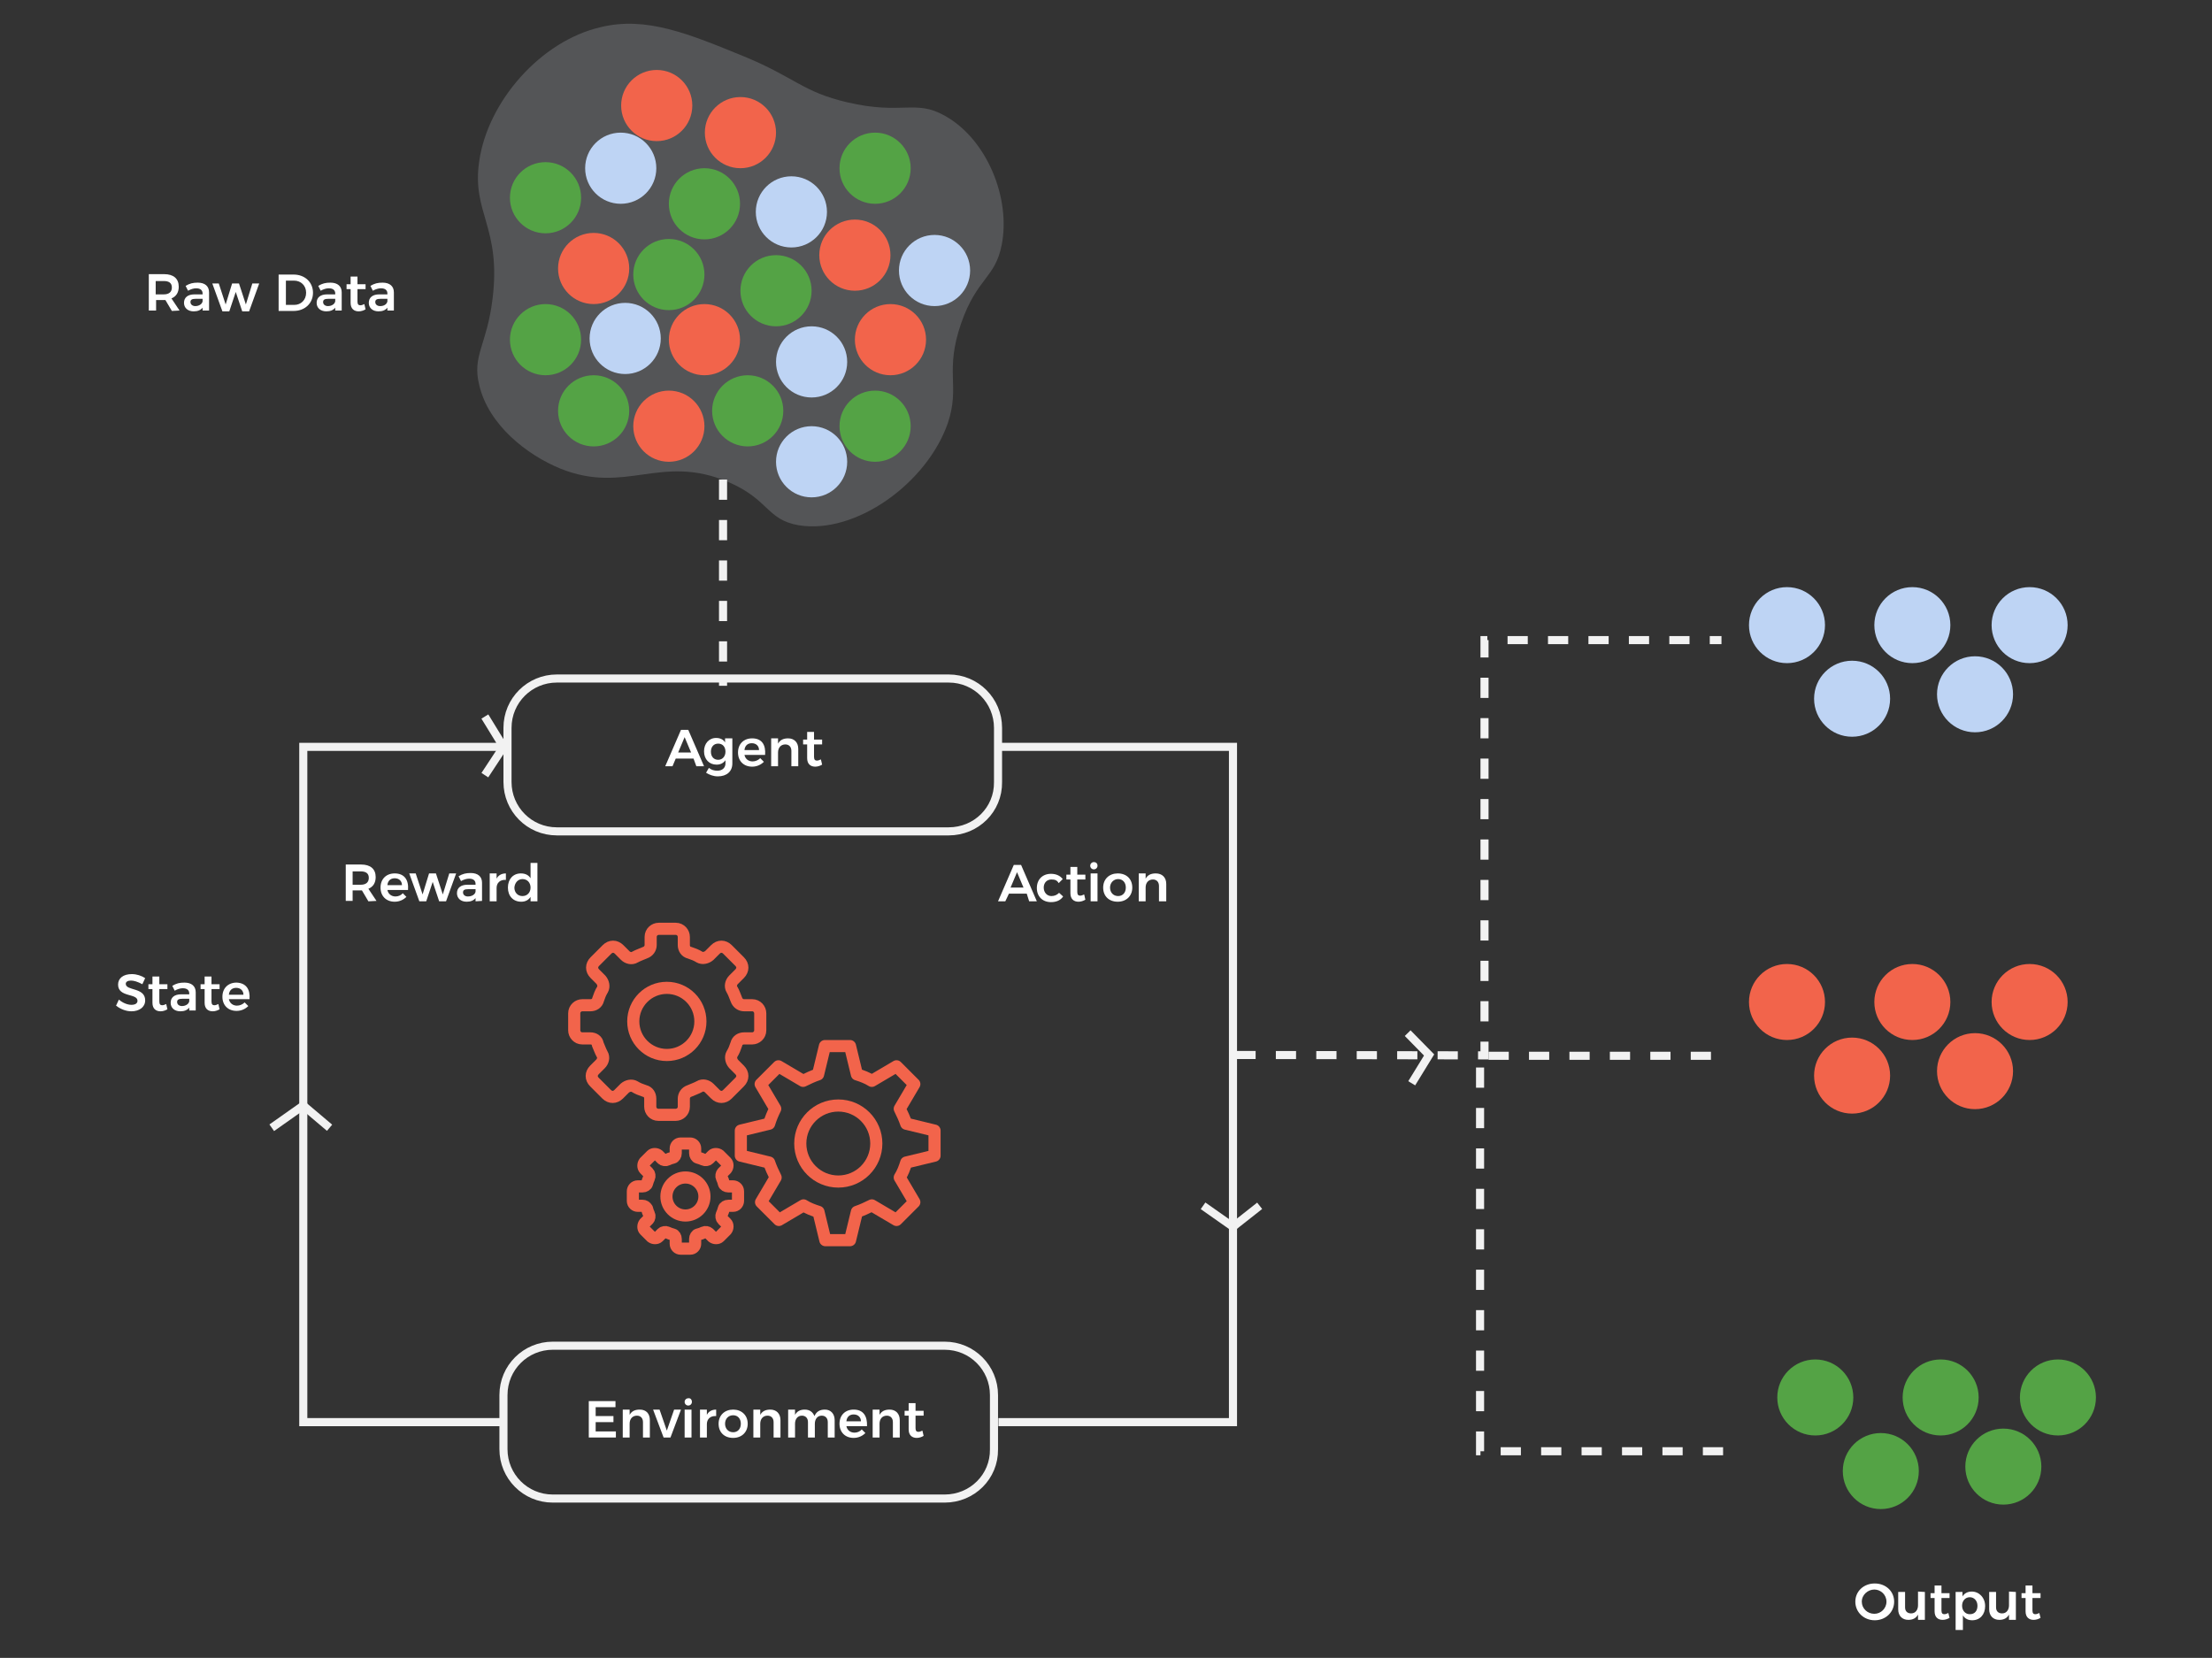 <?xml version="1.0" encoding="utf-8"?>
<!-- Generator: Adobe Illustrator 19.0.0, SVG Export Plug-In . SVG Version: 6.00 Build 0)  -->
<svg version="1.1" id="Layer_1" xmlns="http://www.w3.org/2000/svg" xmlns:xlink="http://www.w3.org/1999/xlink" x="0px" y="0px"
	 viewBox="270 146 547 410" style="enable-background:new 270 146 547 410;" xml:space="preserve">
<rect x="270" y="146" width="547" height="410" fill="#333333" stroke="none"/>
<style type="text/css">
	.st0{opacity:0.18;fill:#ECF2FA;}
	.st1{fill:#F2644B;}
	.st2{fill:#54A345;}
	.st3{fill:#BED4F4;}
	.st4{enable-background:new    ;}
	.st5{fill:#FFFFFF;}
	.st6{fill:none;stroke:#F2644B;stroke-width:3;stroke-linecap:round;stroke-linejoin:round;stroke-miterlimit:10;}
	.st7{fill:none;stroke:#F2F2F2;stroke-width:2;stroke-miterlimit:10;stroke-dasharray:5;}
	.st8{fill:none;stroke:#F2F2F2;stroke-width:2;stroke-miterlimit:10;}
</style>
<g id="Data">
	<path id="XMLID_56_" class="st0" d="M388.5,185.9c-1.9,12.7,5.5,16.3,3.3,34c-1.4,11.5-5.1,14-3.3,21.3
		c2.3,9.9,11.8,17.3,20.1,20.7c16.2,6.5,24.8-3.8,41.5,3.3c10.2,4.4,9.4,9.3,17.4,10.7c14,2.3,31.7-10.3,36.9-25.3
		c3.1-9.3-0.9-12.6,3.3-24.7c3.9-11.2,8.4-11.1,10-19.3c2.3-11.5-3.6-26.2-14.1-32c-7.3-4.1-10.4-0.1-24.1-3.3
		c-11.1-2.6-12.8-6.1-25.4-11.3c-13.9-5.7-24.3-10-35.5-7.3C403.7,156.1,390.6,171.1,388.5,185.9z"/>
	<ellipse id="XMLID_53_" class="st1" cx="432.4" cy="172.1" rx="8.8" ry="8.8"/>
	<ellipse id="XMLID_69_" class="st1" cx="453.1" cy="178.8" rx="8.8" ry="8.8"/>
	<ellipse id="XMLID_70_" class="st1" cx="435.4" cy="251.4" rx="8.8" ry="8.8"/>
	<ellipse id="XMLID_58_" class="st1" cx="490.2" cy="230" rx="8.8" ry="8.8"/>
	<ellipse id="XMLID_59_" class="st1" cx="416.8" cy="212.4" rx="8.8" ry="8.8"/>
	<ellipse id="XMLID_57_" class="st1" cx="444.2" cy="230" rx="8.8" ry="8.8"/>
	<ellipse id="XMLID_73_" class="st1" cx="481.4" cy="209.1" rx="8.8" ry="8.8"/>
	<ellipse id="XMLID_55_" class="st2" cx="486.4" cy="187.6" rx="8.8" ry="8.8"/>
	<ellipse id="XMLID_75_" class="st2" cx="404.9" cy="194.9" rx="8.8" ry="8.8"/>
	<ellipse id="XMLID_74_" class="st2" cx="404.9" cy="230" rx="8.8" ry="8.8"/>
	<ellipse id="XMLID_60_" class="st2" cx="444.2" cy="196.4" rx="8.8" ry="8.8"/>
	<ellipse id="XMLID_61_" class="st2" cx="454.9" cy="247.6" rx="8.8" ry="8.8"/>
	<ellipse id="XMLID_62_" class="st2" cx="461.9" cy="217.9" rx="8.8" ry="8.8"/>
	<ellipse id="XMLID_71_" class="st2" cx="435.4" cy="213.9" rx="8.8" ry="8.8"/>
	<ellipse id="XMLID_63_" class="st2" cx="486.4" cy="251.4" rx="8.8" ry="8.8"/>
	<ellipse id="XMLID_64_" class="st2" cx="416.8" cy="247.6" rx="8.8" ry="8.8"/>
	<ellipse id="XMLID_54_" class="st3" cx="501.1" cy="212.9" rx="8.8" ry="8.8"/>
	<ellipse id="XMLID_72_" class="st3" cx="470.7" cy="260.2" rx="8.8" ry="8.8"/>
	<ellipse id="XMLID_68_" class="st3" cx="470.7" cy="235.5" rx="8.8" ry="8.8"/>
	<ellipse id="XMLID_65_" class="st3" cx="465.7" cy="198.4" rx="8.8" ry="8.8"/>
	<ellipse id="XMLID_66_" class="st3" cx="423.5" cy="187.6" rx="8.8" ry="8.8"/>
	<ellipse id="XMLID_67_" class="st3" cx="424.6" cy="229.7" rx="8.8" ry="8.8"/>
</g>
<g>
	<circle id="XMLID_11_" class="st3" cx="711.9" cy="300.6" r="9.4"/>
	<circle id="XMLID_16_" class="st3" cx="742.9" cy="300.6" r="9.4"/>
	<circle id="XMLID_17_" class="st3" cx="771.9" cy="300.6" r="9.4"/>
	<circle id="XMLID_18_" class="st3" cx="758.4" cy="317.7" r="9.4"/>
	<circle id="XMLID_19_" class="st3" cx="728" cy="318.8" r="9.4"/>
</g>
<g>
	<circle id="XMLID_23_" class="st1" cx="711.9" cy="393.8" r="9.4"/>
	<circle id="XMLID_22_" class="st1" cx="742.9" cy="393.8" r="9.4"/>
	<circle id="XMLID_21_" class="st1" cx="771.9" cy="393.8" r="9.4"/>
	<circle id="XMLID_20_" class="st1" cx="758.4" cy="410.9" r="9.4"/>
	<circle id="XMLID_15_" class="st1" cx="728" cy="412" r="9.4"/>
</g>
<g>
	<circle id="XMLID_28_" class="st2" cx="718.9" cy="491.6" r="9.4"/>
	<circle id="XMLID_27_" class="st2" cx="749.9" cy="491.6" r="9.4"/>
	<circle id="XMLID_26_" class="st2" cx="778.9" cy="491.6" r="9.4"/>
	<circle id="XMLID_25_" class="st2" cx="765.4" cy="508.7" r="9.4"/>
	<circle id="XMLID_24_" class="st2" cx="735.1" cy="509.8" r="9.4"/>
</g>
<g class="st4">
	<path class="st5" d="M312.5,222.9l-1.6-2.7c-0.1,0-0.2,0-0.3,0h-2v2.6h-1.8v-9h3.8c2.3,0,3.6,1.1,3.6,3.1c0,1.4-0.6,2.4-1.8,2.9
		l2,3L312.5,222.9L312.5,222.9z M308.5,218.8h2c1.3,0,2-0.6,2-1.7c0-1.1-0.7-1.6-2-1.6h-2V218.8z"/>
	<path class="st5" d="M320.1,222.9v-0.8c-0.5,0.6-1.2,0.9-2.2,0.9c-1.5,0-2.4-0.9-2.4-2.1c0-1.3,0.9-2.1,2.6-2.1h2v-0.2
		c0-0.8-0.5-1.3-1.6-1.3c-0.6,0-1.3,0.2-2,0.6l-0.6-1.2c1-0.6,1.8-0.8,3-0.8c1.8,0,2.8,0.9,2.8,2.4v4.5h-1.6L320.1,222.9
		L320.1,222.9z M320.1,220.5v-0.6h-1.7c-0.9,0-1.3,0.2-1.3,0.8s0.5,1,1.2,1C319.2,221.7,320,221.2,320.1,220.5z"/>
	<path class="st5" d="M324.1,216.1l1.7,5.2l1.6-5.2h1.7l1.7,5.2l1.6-5.2h1.7l-2.5,6.9h-1.7l-1.6-4.8l-1.6,4.8H325l-2.5-6.9H324.1z"
		/>
	<path class="st5" d="M347.4,218.4c0,2.6-2,4.5-4.8,4.5h-3.7v-9h3.7C345.4,213.9,347.4,215.8,347.4,218.4z M345.7,218.4
		c0-1.8-1.3-3-3-3h-2v6h2.1C344.4,221.4,345.7,220.2,345.7,218.4z"/>
	<path class="st5" d="M352.9,222.9v-0.8c-0.5,0.6-1.2,0.9-2.2,0.9c-1.5,0-2.4-0.9-2.4-2.1c0-1.3,0.9-2.1,2.6-2.1h2v-0.2
		c0-0.8-0.5-1.3-1.6-1.3c-0.6,0-1.3,0.2-2,0.6l-0.6-1.2c1-0.6,1.8-0.8,3-0.8c1.8,0,2.8,0.9,2.8,2.4v4.5h-1.6L352.9,222.9
		L352.9,222.9z M352.9,220.5v-0.6h-1.7c-0.9,0-1.3,0.2-1.3,0.8s0.5,1,1.2,1C352,221.7,352.8,221.2,352.9,220.5z"/>
	<path class="st5" d="M360.4,222.5c-0.5,0.3-1.1,0.5-1.7,0.5c-1.1,0-2-0.6-2-2.1v-3.4h-1v-1.2h1v-1.9h1.7v1.9h2v1.2h-2v3.1
		c0,0.7,0.3,0.9,0.7,0.9c0.3,0,0.6-0.1,1-0.3L360.4,222.5z"/>
	<path class="st5" d="M365.8,222.9v-0.8c-0.5,0.6-1.2,0.9-2.2,0.9c-1.5,0-2.4-0.9-2.4-2.1c0-1.3,0.9-2.1,2.6-2.1h2v-0.2
		c0-0.8-0.5-1.3-1.6-1.3c-0.6,0-1.3,0.2-2,0.6l-0.6-1.2c1-0.6,1.8-0.8,3-0.8c1.8,0,2.8,0.9,2.8,2.4v4.5h-1.6L365.8,222.9
		L365.8,222.9z M365.8,220.5v-0.6h-1.7c-0.9,0-1.3,0.2-1.3,0.8s0.5,1,1.2,1C365,221.7,365.7,221.2,365.8,220.5z"/>
</g>
<g id="Algrithm">
	<g class="st4">
		<path class="st5" d="M361.1,368.9l-1.6-2.7c-0.1,0-0.2,0-0.3,0h-2v2.6h-1.7v-9h3.8c2.3,0,3.6,1.1,3.6,3.1c0,1.4-0.6,2.4-1.8,2.9
			l2,3L361.1,368.9L361.1,368.9z M357.2,364.8h2c1.3,0,2-0.6,2-1.7c0-1.1-0.7-1.6-2-1.6h-2V364.8z"/>
		<path class="st5" d="M370.9,366.1h-5.1c0.2,1,1,1.6,2,1.6c0.7,0,1.4-0.3,1.8-0.8l0.9,0.9c-0.7,0.7-1.7,1.2-2.9,1.2
			c-2.1,0-3.5-1.4-3.5-3.5c0-2.1,1.4-3.5,3.5-3.5C370,362,371.1,363.6,370.9,366.1z M369.4,364.9c0-1-0.7-1.7-1.8-1.7
			c-1,0-1.7,0.6-1.8,1.7H369.4z"/>
		<path class="st5" d="M372.8,362l1.7,5.2l1.6-5.2h1.7l1.7,5.2l1.6-5.2h1.7l-2.5,6.9h-1.7l-1.6-4.8l-1.6,4.8h-1.7l-2.5-6.9H372.8z"
			/>
		<path class="st5" d="M387.6,368.9v-0.8c-0.5,0.6-1.2,0.9-2.2,0.9c-1.5,0-2.4-0.9-2.4-2.1c0-1.3,0.9-2.1,2.6-2.1h2v-0.2
			c0-0.8-0.5-1.3-1.6-1.3c-0.6,0-1.3,0.2-2,0.6l-0.6-1.2c1-0.6,1.8-0.8,3-0.8c1.8,0,2.8,0.9,2.8,2.4v4.5L387.6,368.9L387.6,368.9
			L387.6,368.9z M387.6,366.5v-0.6h-1.8c-0.9,0-1.3,0.2-1.3,0.8c0,0.6,0.5,1,1.2,1C386.7,367.7,387.5,367.2,387.6,366.5z"/>
		<path class="st5" d="M395.1,362v1.6c-1.5-0.1-2.3,0.8-2.3,2v3.3h-1.7V362h1.7v1.3C393.2,362.5,394,362,395.1,362z"/>
		<path class="st5" d="M402.9,359.4v9.5h-1.7v-1.1c-0.5,0.8-1.3,1.2-2.3,1.2c-2,0-3.3-1.4-3.3-3.5c0-2.1,1.3-3.5,3.2-3.5
			c1.1,0,1.9,0.4,2.4,1.2v-3.8L402.9,359.4L402.9,359.4z M401.2,365.5c0-1.2-0.8-2.1-2-2.1c-1.1,0-1.9,0.9-2,2.1
			c0,1.2,0.8,2.1,2,2.1S401.2,366.7,401.2,365.5z"/>
	</g>
	<g id="Algrithm_1_">
		<g class="st4">
			<path class="st5" d="M523.9,367h-4.4l-0.9,1.9h-1.8l3.9-9h1.8l3.9,9h-1.9L523.9,367z M523.1,365.5l-1.6-3.8l-1.6,3.8H523.1z"/>
			<path class="st5" d="M530,363.5c-1.1,0-1.9,0.8-1.9,2s0.8,2.1,1.9,2.1c0.8,0,1.4-0.3,1.9-0.8l1,0.9c-0.6,0.9-1.6,1.4-3,1.4
				c-2.1,0-3.5-1.4-3.5-3.5c0-2.1,1.4-3.5,3.5-3.5c1.3,0,2.3,0.5,2.9,1.3l-1,1C531.4,363.7,530.9,363.5,530,363.5z"/>
			<path class="st5" d="M538.4,368.5c-0.5,0.3-1.1,0.5-1.7,0.5c-1.1,0-2-0.6-2-2.1v-3.4h-1v-1.2h1v-1.9h1.7v1.9h2v1.2h-2v3.1
				c0,0.7,0.3,0.9,0.7,0.9c0.3,0,0.6-0.1,1-0.3L538.4,368.5z"/>
			<path class="st5" d="M541.4,360.1c0,0.5-0.4,0.9-0.9,0.9s-0.9-0.4-0.9-0.9s0.4-0.9,0.9-0.9S541.4,359.5,541.4,360.1z M541.4,362
				v6.9h-1.7V362H541.4z"/>
			<path class="st5" d="M550,365.5c0,2.1-1.5,3.5-3.6,3.5c-2.2,0-3.6-1.4-3.6-3.5c0-2.1,1.5-3.5,3.6-3.5
				C548.6,362,550,363.4,550,365.5z M544.5,365.5c0,1.2,0.8,2.1,2,2.1c1.1,0,1.9-0.8,1.9-2.1s-0.8-2.1-1.9-2.1
				S544.5,364.3,544.5,365.5z"/>
			<path class="st5" d="M558.4,364.6v4.3h-1.8v-3.8c0-1-0.6-1.6-1.5-1.6c-1.1,0-1.8,0.8-1.8,2v3.4h-1.7V362h1.7v1.3
				c0.5-0.9,1.3-1.3,2.5-1.3C557.4,362,558.4,363,558.4,364.6z"/>
		</g>
	</g>
</g>
<g id="Setting">
	<g id="XMLID_5_">
		<path id="XMLID_7_" class="st6" d="M461.7,420.2l-3.6-6.1l4.4-4.4l6.1,3.6l0,0c1.2-0.6,2.5-1.2,3.7-1.6l1.7-7h6.2l1.7,7
			c1.3,0.4,2.6,0.9,3.7,1.6l0,0l6.1-3.6l4.4,4.4l-3.6,6.1l0,0c0.6,1.2,1.2,2.5,1.6,3.7l7,1.7v6.2l-7,1.7c-0.4,1.3-0.9,2.6-1.6,3.7
			l0,0l3.6,6.1l-4.4,4.4l-6.1-3.6l0,0c-1.2,0.6-2.5,1.2-3.7,1.6l-1.7,7h-6.1l-1.7-7c-1.3-0.4-2.6-0.9-3.7-1.6l0,0l-6.1,3.6l-4.4-4.4
			l3.6-6.1l0,0c-0.6-1.2-1.2-2.5-1.6-3.7l-7-1.7v-6.2l7-1.7C460.6,422.6,461.1,421.4,461.7,420.2L461.7,420.2z"/>
		<circle id="XMLID_6_" class="st6" cx="477.3" cy="428.8" r="9.4"/>
	</g>
	<g id="XMLID_2_">
		<path id="XMLID_4_" class="st6" d="M416,402.8h-2c-1.2,0-2-1-2-2v-4.2c0-1.2,1-2,2-2h2c0.9,0,1.7-0.5,1.9-1.4
			c0.3-0.9,0.6-1.7,1.1-2.5c0.4-0.7,0.2-1.7-0.4-2.4l-1.5-1.5c-0.9-0.9-0.9-2.1,0-3l3-3c0.9-0.9,2.1-0.9,3,0l1.5,1.5
			c0.6,0.6,1.6,0.9,2.4,0.4c0.7-0.4,1.6-0.7,2.5-1.1c0.9-0.3,1.4-1.1,1.4-1.9v-2c0-1.2,1-2,2-2h4.2c1.2,0,2,1,2,2v2
			c0,0.9,0.5,1.7,1.4,1.9c0.9,0.3,1.7,0.6,2.5,1.1c0.7,0.4,1.7,0.2,2.4-0.4l1.5-1.5c0.9-0.9,2.1-0.9,3,0l3,3c0.9,0.9,0.9,2.1,0,3
			l-1.5,1.5c-0.6,0.6-0.9,1.6-0.4,2.4s0.7,1.6,1.1,2.5c0.3,0.9,1.1,1.4,1.9,1.4h2c1.2,0,2,1,2,2v4.2c0,1.2-1,2-2,2h-2
			c-0.9,0-1.7,0.5-1.9,1.4c-0.3,0.9-0.6,1.7-1.1,2.5c-0.4,0.7-0.2,1.7,0.4,2.4l1.5,1.5c0.9,0.9,0.9,2.1,0,3l-3,3
			c-0.9,0.9-2.1,0.9-3,0l-1.5-1.5c-0.6-0.6-1.6-0.9-2.4-0.4c-0.7,0.4-1.6,0.7-2.5,1.1c-0.9,0.3-1.4,1.1-1.4,1.9v2c0,1.2-1,2-2,2
			h-4.3c-1.2,0-2-1-2-2v-2c0-0.9-0.5-1.7-1.4-1.9c-0.9-0.3-1.7-0.6-2.5-1.1c-0.7-0.4-1.7-0.2-2.4,0.4l-1.5,1.5c-0.9,0.9-2.1,0.9-3,0
			l-3-3c-0.9-0.9-0.9-2.1,0-3l1.5-1.5c0.6-0.6,0.9-1.6,0.4-2.4c-0.4-0.7-0.7-1.6-1.1-2.5C417.7,403.3,416.9,402.8,416,402.8z"/>
		<circle id="XMLID_3_" class="st6" cx="434.9" cy="398.6" r="8.3"/>
	</g>
	<g id="XMLID_1_">
		<path id="XMLID_9_" class="st6" d="M428.9,444.2h-1.2c-0.6,0-1.2-0.5-1.2-1.2v-2.4c0-0.6,0.5-1.2,1.2-1.2h1.2c0.5,0,1-0.3,1.1-0.7
			s0.3-1,0.5-1.4c0.2-0.4,0.1-1-0.2-1.3l-0.9-0.9c-0.4-0.4-0.4-1.2,0-1.7l1.7-1.7c0.4-0.4,1.2-0.4,1.7,0l0.9,0.9
			c0.3,0.3,0.9,0.4,1.3,0.2s0.9-0.4,1.4-0.5c0.4-0.1,0.7-0.6,0.7-1.1V430c0-0.6,0.5-1.2,1.2-1.2h2.4c0.6,0,1.2,0.5,1.2,1.2v1.2
			c0,0.5,0.3,1,0.7,1.1c0.4,0.1,1,0.3,1.4,0.5s1,0.1,1.3-0.2l0.9-0.9c0.4-0.4,1.2-0.4,1.7,0l1.7,1.7c0.4,0.4,0.4,1.2,0,1.7l-0.9,0.9
			c-0.3,0.3-0.4,0.9-0.2,1.3c0.2,0.4,0.4,0.9,0.5,1.4c0.1,0.4,0.6,0.7,1.1,0.7h1.2c0.6,0,1.2,0.5,1.2,1.2v2.4c0,0.6-0.5,1.2-1.2,1.2
			h-1.2c-0.5,0-1,0.3-1.1,0.7s-0.3,1-0.5,1.4c-0.2,0.4-0.1,1,0.2,1.3l0.9,0.9c0.4,0.4,0.4,1.2,0,1.7l-1.7,1.7
			c-0.4,0.4-1.2,0.4-1.7,0l-0.9-0.9c-0.3-0.3-0.9-0.4-1.3-0.2s-0.9,0.4-1.4,0.5c-0.4,0.1-0.7,0.6-0.7,1.1v1.2c0,0.6-0.5,1.2-1.2,1.2
			h-2.4c-0.6,0-1.2-0.5-1.2-1.2v-1.2c0-0.5-0.3-1-0.7-1.1c-0.4-0.1-1-0.3-1.4-0.5s-1-0.1-1.3,0.2l-0.9,0.9c-0.4,0.4-1.2,0.4-1.7,0
			l-1.7-1.7c-0.4-0.4-0.4-1.2,0-1.7l0.9-0.9c0.3-0.3,0.4-0.9,0.2-1.3c-0.2-0.4-0.4-0.9-0.5-1.4C429.7,444.4,429.3,444.2,428.9,444.2
			z"/>
		<circle id="XMLID_8_" class="st6" cx="439.5" cy="441.9" r="4.7"/>
	</g>
</g>
<path id="XMLID_12_" class="st7" d="M575.5,406.9c20.5,0,41.1,0.1,61.6,0.1V304.3c19.5,0,39.1,0,58.6,0"/>
<g class="st4">
	<path class="st5" d="M738.4,542.1c0,2.6-2.1,4.6-4.8,4.6s-4.8-2-4.8-4.6s2.1-4.5,4.8-4.5S738.4,539.5,738.4,542.1z M730.4,542.1
		c0,1.7,1.4,3,3.1,3c1.6,0,3-1.3,3-3s-1.4-3-3-3S730.4,540.4,730.4,542.1z"/>
	<path class="st5" d="M746,539.7v6.9h-1.7v-1.3c-0.5,0.9-1.3,1.3-2.4,1.3c-1.5,0-2.5-1-2.5-2.6v-4.3h1.7v3.8c0,1,0.6,1.5,1.5,1.5
		c1.1,0,1.7-0.9,1.7-2v-3.4L746,539.7L746,539.7z"/>
	<path class="st5" d="M752.1,546.1c-0.5,0.3-1.1,0.5-1.7,0.5c-1.1,0-2-0.6-2-2.1v-3.3h-1V540h1v-1.9h1.7v1.9h2v1.2h-2v3.1
		c0,0.7,0.3,0.9,0.7,0.9c0.3,0,0.6-0.1,1-0.3L752.1,546.1z"/>
	<path class="st5" d="M760.9,543.2c0,2.1-1.3,3.5-3.2,3.5c-1,0-1.8-0.4-2.3-1.2v3.6h-1.8v-9.4h1.7v1.1c0.5-0.8,1.3-1.2,2.3-1.2
		C759.4,539.6,760.9,541.1,760.9,543.2z M759,543.1c0-1.2-0.8-2.1-1.9-2.1c-1.1,0-1.9,0.9-1.9,2.1c0,1.2,0.8,2.1,1.9,2.1
		C758.4,545.2,759,544.3,759,543.1z"/>
	<path class="st5" d="M768.5,539.7v6.9h-1.7v-1.3c-0.5,0.9-1.3,1.3-2.4,1.3c-1.5,0-2.5-1-2.5-2.6v-4.3h1.7v3.8c0,1,0.6,1.5,1.5,1.5
		c1.1,0,1.7-0.9,1.7-2v-3.4L768.5,539.7L768.5,539.7z"/>
	<path class="st5" d="M774.6,546.1c-0.5,0.3-1.1,0.5-1.7,0.5c-1.1,0-2-0.6-2-2.1v-3.3h-1V540h1v-1.9h1.7v1.9h2v1.2h-2v3.1
		c0,0.7,0.3,0.9,0.7,0.9c0.3,0,0.6-0.1,1-0.3L774.6,546.1z"/>
</g>
<g id="agent">
	<g class="st4">
		<path class="st5" d="M441.5,333.6h-4.4l-0.8,1.9h-1.8l3.9-9h1.8l3.9,9h-1.9L441.5,333.6z M440.9,332.1l-1.6-3.8l-1.6,3.8H440.9z"
			/>
		<path class="st5" d="M451.1,328.6v6.2c0,2-1.4,3.2-3.6,3.2c-1.1,0-2.1-0.4-2.9-0.9l0.7-1.2c0.6,0.5,1.3,0.7,2.1,0.7
			c1.2,0,2-0.7,2-1.8V334c-0.5,0.7-1.2,1.1-2.2,1.1c-1.8,0-3.1-1.3-3.1-3.3c0-1.9,1.2-3.3,3-3.3c1,0,1.8,0.4,2.2,1.1v-1L451.1,328.6
			L451.1,328.6z M449.4,331.9c0-1.2-0.7-2-1.8-2s-1.8,0.8-1.8,2s0.7,2,1.8,2C448.7,333.9,449.4,333,449.4,331.9z"/>
		<path class="st5" d="M459.2,332.7h-5.1c0.2,1,1,1.6,2,1.6c0.7,0,1.4-0.3,1.9-0.8l0.9,0.9c-0.7,0.7-1.7,1.2-2.9,1.2
			c-2.1,0-3.5-1.4-3.5-3.5c0-2.1,1.4-3.5,3.5-3.5C458.4,328.6,459.4,330.2,459.2,332.7z M457.7,331.5c0-1-0.7-1.7-1.8-1.7
			c-1,0-1.7,0.6-1.8,1.7H457.7z"/>
		<path class="st5" d="M467.4,331.2v4.3h-1.7v-3.8c0-1-0.6-1.6-1.5-1.6c-1.1,0-1.8,0.8-1.8,2v3.4h-1.7v-6.9h1.7v1.3
			c0.5-0.9,1.3-1.3,2.5-1.3C466.4,328.6,467.4,329.6,467.4,331.2z"/>
		<path class="st5" d="M473.3,335.1c-0.5,0.3-1.1,0.5-1.7,0.5c-1.1,0-2-0.6-2-2.1v-3.4h-1v-1.2h1V327h1.7v1.9h2v1.2h-2v3.1
			c0,0.7,0.3,0.9,0.7,0.9c0.3,0,0.6-0.1,1-0.3L473.3,335.1z"/>
	</g>
	<path class="st8" d="M504.6,351.6h-96.9c-6.8,0-12.2-5.5-12.2-12.2V326c0-6.8,5.5-12.2,12.2-12.2h96.9c6.8,0,12.2,5.5,12.2,12.2
		v13.4C516.9,346.2,511.4,351.6,504.6,351.6z"/>
</g>
<g id="agent_1_">
	<g class="st4">
		<path class="st5" d="M422.2,492.5v1.5h-4.9v2.2h4.4v1.5h-4.4v2.3h5v1.5h-6.7v-9H422.2z"/>
		<path class="st5" d="M430.7,497.2v4.3H429v-3.8c0-1-0.6-1.6-1.5-1.6c-1.1,0-1.8,0.8-1.8,2v3.4H424v-6.9h1.7v1.3
			c0.5-0.9,1.3-1.3,2.5-1.3C429.8,494.6,430.7,495.6,430.7,497.2z"/>
		<path class="st5" d="M433.1,494.6l1.8,5.2l1.8-5.2h1.7l-2.6,6.9h-1.7l-2.6-6.9H433.1z"/>
		<path class="st5" d="M441.1,492.7c0,0.5-0.4,0.9-0.9,0.9s-0.9-0.4-0.9-0.9s0.4-0.9,0.9-0.9C440.7,491.7,441.1,492.1,441.1,492.7z
			 M441,494.6v6.9h-1.7v-6.9H441z"/>
		<path class="st5" d="M447.1,494.6v1.6c-1.5-0.1-2.3,0.8-2.3,2v3.3h-1.7v-6.9h1.7v1.3C445.2,495.1,446,494.6,447.1,494.6z"/>
		<path class="st5" d="M454.9,498.1c0,2.1-1.5,3.5-3.6,3.5c-2.2,0-3.6-1.4-3.6-3.5c0-2.1,1.5-3.5,3.6-3.5S454.9,496,454.9,498.1z
			 M449.3,498.1c0,1.2,0.8,2.1,2,2.1c1.1,0,1.9-0.8,1.9-2.1c0-1.3-0.8-2.1-1.9-2.1C450.1,496,449.3,496.9,449.3,498.1z"/>
		<path class="st5" d="M463,497.2v4.3h-1.7v-3.8c0-1-0.6-1.6-1.5-1.6c-1.1,0-1.8,0.8-1.8,2v3.4h-1.7v-6.9h1.7v1.3
			c0.5-0.9,1.3-1.3,2.5-1.3C462,494.6,463,495.6,463,497.2z"/>
		<path class="st5" d="M476.4,497.2v4.3h-1.7v-3.8c0-1-0.6-1.6-1.5-1.6c-1.1,0-1.7,0.9-1.7,2v3.4h-1.7v-3.8c0-1-0.6-1.6-1.5-1.6
			c-1.1,0-1.7,0.9-1.7,2v3.4h-1.7v-6.9h1.7v1.3c0.5-0.9,1.3-1.3,2.4-1.3c1.2,0,2,0.6,2.4,1.6c0.5-1.1,1.3-1.6,2.6-1.6
			C475.4,494.6,476.4,495.6,476.4,497.2z"/>
		<path class="st5" d="M484.4,498.7h-5.1c0.2,1,1,1.6,2,1.6c0.7,0,1.4-0.3,1.8-0.8l0.9,0.9c-0.7,0.7-1.7,1.2-2.9,1.2
			c-2.1,0-3.5-1.4-3.5-3.5c0-2.1,1.4-3.5,3.5-3.5C483.5,494.6,484.5,496.2,484.4,498.7z M482.9,497.5c0-1-0.7-1.7-1.8-1.7
			c-1,0-1.7,0.6-1.8,1.7H482.9z"/>
		<path class="st5" d="M492.5,497.2v4.3h-1.7v-3.8c0-1-0.6-1.6-1.5-1.6c-1.1,0-1.8,0.8-1.8,2v3.4h-1.7v-6.9h1.7v1.3
			c0.5-0.9,1.3-1.3,2.5-1.3C491.5,494.6,492.5,495.6,492.5,497.2z"/>
		<path class="st5" d="M498.4,501.1c-0.5,0.3-1.1,0.5-1.7,0.5c-1.1,0-2-0.6-2-2.1v-3.4h-1v-1.2h1V493h1.7v1.9h2v1.2h-2v3.1
			c0,0.7,0.3,0.9,0.7,0.9c0.3,0,0.6-0.1,1-0.3L498.4,501.1z"/>
	</g>
	<path class="st8" d="M503.6,516.6h-96.9c-6.8,0-12.2-5.5-12.2-12.2V491c0-6.8,5.5-12.2,12.2-12.2h96.9c6.8,0,12.2,5.5,12.2,12.2
		v13.4C515.9,511.2,510.4,516.6,503.6,516.6z"/>
</g>
<polyline class="st8" points="389.9,323.2 394.5,330.7 345,330.7 345,497.7 394.5,497.7 "/>
<line class="st8" x1="389.9" y1="337.7" x2="394.5" y2="330.7"/>
<polyline class="st8" points="337.2,424.9 345,419.4 351.5,424.9 "/>
<polyline class="st8" points="516.9,330.7 574.9,330.7 574.9,497.7 516.9,497.7 "/>
<polyline class="st8" points="567.5,444.2 574.9,449.4 581.5,444.2 "/>
<polyline class="st7" points="696.1,504.9 636,504.9 636,407.1 696.1,407.1 "/>
<path class="st8" d="M618.1,401.5l5.3,5.4c-1.4,2.3-2.9,4.7-4.3,7"/>
<line class="st7" x1="448.8" y1="264.6" x2="448.8" y2="315.6"/>
<g class="st4">
	<path class="st5" d="M302.4,388.5c-0.8,0-1.3,0.3-1.3,0.8c0,1.8,4.8,0.8,4.8,4.1c0,1.7-1.5,2.7-3.4,2.7c-1.4,0-2.8-0.6-3.8-1.4
		l0.7-1.5c0.9,0.8,2.1,1.3,3.1,1.3s1.5-0.4,1.5-1c0-1.9-4.8-0.8-4.8-4c0-1.6,1.3-2.6,3.4-2.6c1.2,0,2.4,0.4,3.3,1l-0.7,1.5
		C304.1,388.8,303.1,388.5,302.4,388.5z"/>
	<path class="st5" d="M311.4,395.6c-0.5,0.3-1.1,0.5-1.7,0.5c-1.1,0-2-0.6-2-2.1v-3.4h-1v-1.2h1v-1.9h1.7v1.9h2v1.2h-2v3.1
		c0,0.7,0.3,0.9,0.7,0.9c0.3,0,0.6-0.1,1-0.3L311.4,395.6z"/>
	<path class="st5" d="M316.8,396v-0.8c-0.5,0.6-1.2,0.9-2.2,0.9c-1.5,0-2.4-0.9-2.4-2.1c0-1.3,0.9-2.1,2.6-2.1h2v-0.2
		c0-0.8-0.5-1.3-1.6-1.3c-0.6,0-1.3,0.2-2,0.6l-0.6-1.2c1-0.6,1.8-0.8,3-0.8c1.8,0,2.8,0.9,2.8,2.4v4.5h-1.6L316.8,396L316.8,396z
		 M316.8,393.6V393h-1.7c-0.9,0-1.3,0.2-1.3,0.8s0.5,1,1.2,1C315.9,394.8,316.7,394.3,316.8,393.6z"/>
	<path class="st5" d="M324.3,395.6c-0.5,0.3-1.1,0.5-1.7,0.5c-1.1,0-2-0.6-2-2.1v-3.4h-1v-1.2h1v-1.9h1.7v1.9h2v1.2h-2v3.1
		c0,0.7,0.3,0.9,0.7,0.9c0.3,0,0.6-0.1,1-0.3L324.3,395.6z"/>
	<path class="st5" d="M331.7,393.1h-5.1c0.2,1,1,1.6,2,1.6c0.7,0,1.4-0.3,1.9-0.8l0.9,0.9c-0.7,0.7-1.7,1.2-2.9,1.2
		c-2.1,0-3.5-1.4-3.5-3.5c0-2.1,1.4-3.5,3.5-3.5C330.9,389.1,331.9,390.7,331.7,393.1z M330.2,392c0-1-0.7-1.7-1.8-1.7
		c-1,0-1.7,0.6-1.8,1.7H330.2z"/>
</g>
</svg>
